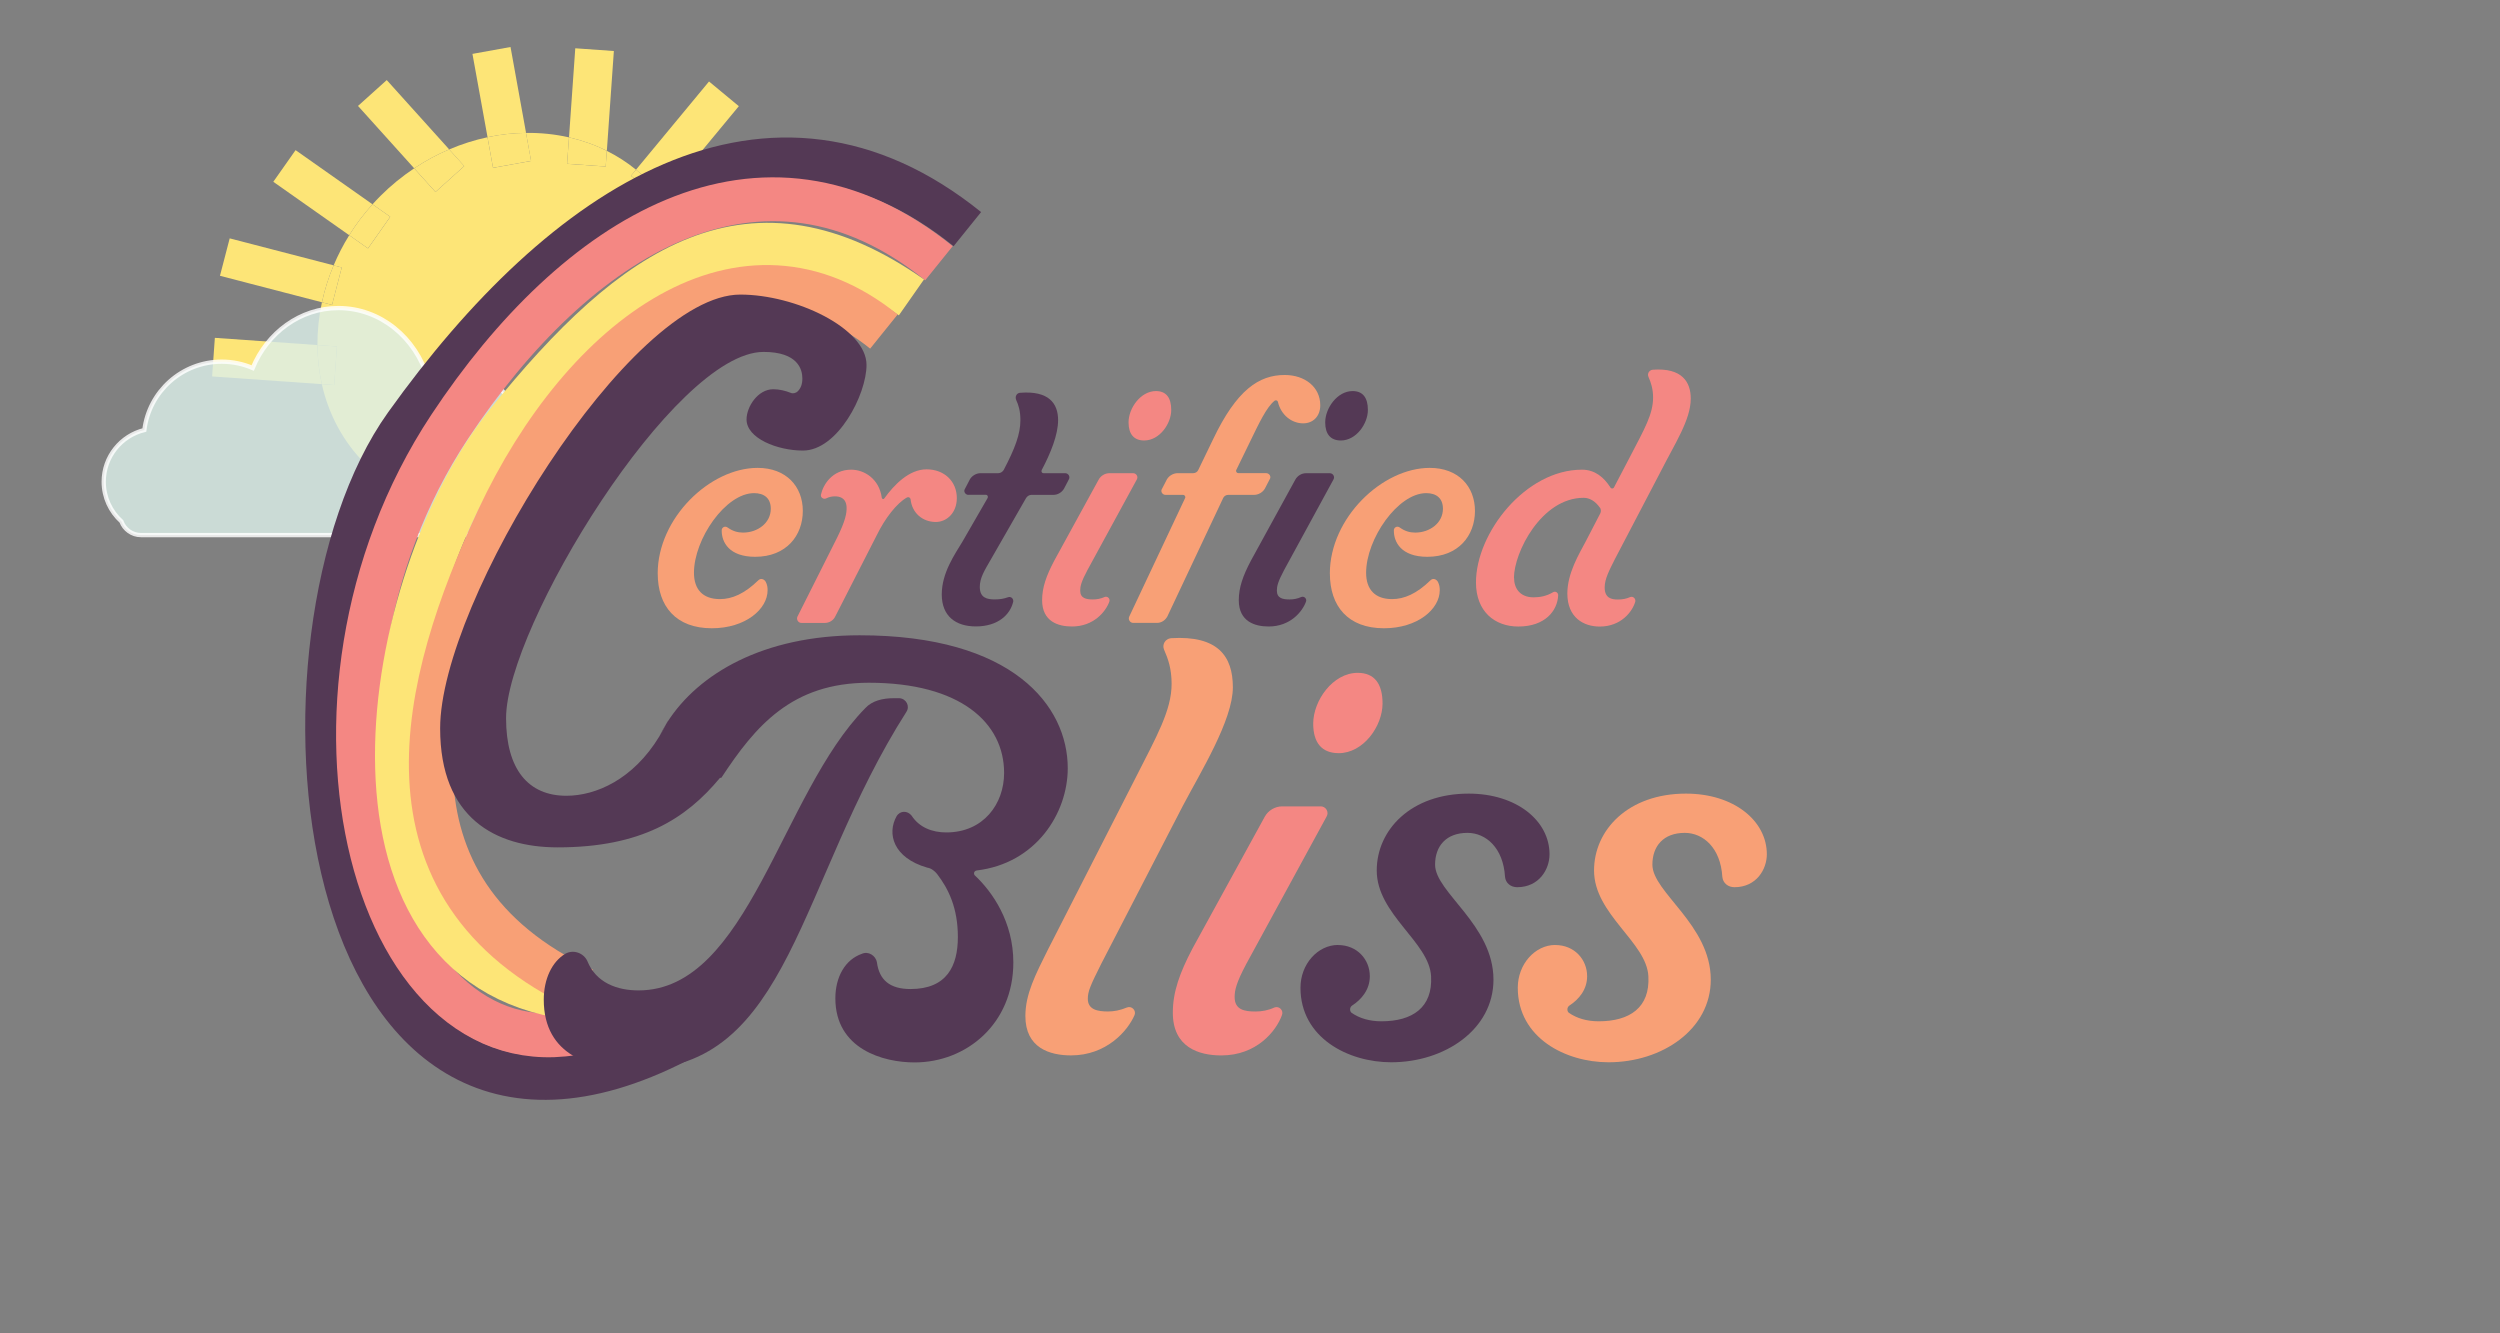 <svg viewBox="0 0 722.83 385.51" version="1.1" xmlns="http://www.w3.org/2000/svg">
  <rect x="0" y="0" width="722.83" height="385.51" fill="#808080" stroke="none"/>
  <defs>
    <style>
      .cls-1 {
        stroke: #543955;
      }

      .cls-1, .cls-2, .cls-3, .cls-4, .cls-5 {
        stroke-miterlimit: 10;
      }

      .cls-1, .cls-2, .cls-3, .cls-5 {
        fill: none;
        stroke-width: 12.68px;
      }

      .cls-2 {
        stroke: #fde577;
      }

      .cls-6 {
        fill: #231f20;
      }

      .cls-7 {
        fill: #fde577;
      }

      .cls-3 {
        stroke: #f48783;
      }

      .cls-8 {
        fill: #f8a076;
      }

      .cls-9 {
        fill: #543955;
      }

      .cls-4 {
        fill: #dbefe9;
        opacity: .82;
        stroke: #fff;
        stroke-width: 1.24px;
      }

      .cls-10 {
        fill: #f48783;
      }

      .cls-5 {
        stroke: #f8a076;
      }
    </style>
  </defs>
  
  <g>
    <g id="Layer_1">
      <g>
        <g>
          <path d="M62.12,97.68l-.79,11.16,31.72,2.23c-.83-3.68-1.25-7.47-1.28-11.3l-29.66-2.09Z" class="cls-7"></path>
          <path d="M183.89,49.06c-2.63-2.14-5.46-3.95-8.44-5.44l-.32,4.53-11.16-.79.54-7.64c-4.04-.92-8.21-1.35-12.43-1.29l1.47,8.11-11,1.99-1.6-8.85c-3.75.8-7.46,1.98-11.08,3.52l4.35,4.83-8.31,7.48-6.16-6.84c-3.44,2.29-6.71,4.94-9.75,7.98-.79.79-1.55,1.6-2.29,2.42l5.13,3.61-6.44,9.15-5.43-3.82c-1.76,2.82-3.25,5.74-4.51,8.72l2.35.61-2.81,10.82-2.92-.76c-.89,4.12-1.32,8.27-1.3,12.37l5.63.4-.79,11.16-3.57-.25c1.94,8.6,6.09,16.57,12.52,23l40.92-40.92,38.09-40.56-2.15-1.78,1.45-1.75Z" class="cls-7"></path>
          <path d="M97.41,100.17l-5.63-.4c.02,3.84.45,7.62,1.28,11.3l3.57.25.79-11.16Z" class="cls-7"></path>
          <path d="M213.61,30.69l-8.61-7.13-21.11,25.5c.76.61,1.5,1.25,2.23,1.92l-1.52,1.62,6.46,5.35,22.56-27.25Z" class="cls-7"></path>
          <path d="M183.89,49.06l-1.45,1.75,2.15,1.78,1.52-1.62c-.72-.67-1.47-1.3-2.23-1.92Z" class="cls-7"></path>
          <path d="M177.49,14.75l-11.16-.79-1.81,25.75c3.79.87,7.46,2.16,10.94,3.9l2.03-28.86Z" class="cls-7"></path>
          <path d="M175.13,48.14l.32-4.53c-3.47-1.74-7.14-3.03-10.94-3.9l-.54,7.64,11.16.79Z" class="cls-7"></path>
          <path d="M147.6,13.59l-11,1.99,4.36,24.08c3.71-.79,7.44-1.19,11.14-1.24l-4.49-24.83Z" class="cls-7"></path>
          <path d="M153.56,46.53l-1.47-8.11c-3.7.05-7.43.45-11.14,1.24l1.6,8.85,11-1.99Z" class="cls-7"></path>
          <path d="M111.82,23.15l-8.31,7.48,16.24,18.03c3.25-2.16,6.64-3.99,10.12-5.47l-18.05-20.04Z" class="cls-7"></path>
          <path d="M134.22,48.02l-4.35-4.83c-3.48,1.48-6.87,3.31-10.12,5.47l6.16,6.84,8.31-7.48Z" class="cls-7"></path>
          <path d="M85.46,43.41l-6.44,9.15,21.94,15.44c1.94-3.12,4.19-6.11,6.74-8.93l-22.24-15.66Z" class="cls-7"></path>
          <path d="M112.83,62.68l-5.13-3.61c-2.55,2.82-4.8,5.82-6.74,8.93l5.43,3.82,6.44-9.15Z" class="cls-7"></path>
          <path d="M66.41,68.92l-2.81,10.82,29.48,7.66c.78-3.61,1.91-7.18,3.38-10.68l-30.05-7.8Z" class="cls-7"></path>
          <path d="M98.81,77.33l-2.35-.61c-1.47,3.49-2.6,7.07-3.38,10.68l2.92.76,2.81-10.82Z" class="cls-7"></path>
        </g>
        <path d="M159.18,140.57c0-6.09-3.86-11.29-9.26-13.27.08-.69.13-1.4.13-2.11,0-9.88-8.01-17.89-17.89-17.89-3.05,0-5.93.77-8.45,2.12-3.48-11.8-13.74-20.35-25.86-20.35-11.06,0-20.57,7.13-24.79,17.34-2.74-1.18-5.76-1.84-8.94-1.84-11.51,0-21,8.62-22.38,19.76-6.74,1.64-11.75,7.71-11.75,14.96,0,4.55,1.98,8.64,5.11,11.46.85,2.3,3.07,3.96,5.66,3.96h106.43c1.37,0,2.63-.47,3.65-1.24,4.92-2.21,8.34-7.15,8.34-12.89Z" class="cls-4"></path>
        <path d="M195.81,300.99c-107.3,55.01-121.8-117.46-78.43-178.1,46.02-64.36,105.42-102.49,162.31-56.64" class="cls-1"></path>
        <path d="M171.59,297.47c-63.28,17.88-93.63-95.39-41.6-174.05,36.45-55.1,90.05-88.77,141.49-47.31" class="cls-3"></path>
        <path d="M164.85,288.44c-72.32-9.75-55.2-120.26-18.14-166.25,37.07-46,70.61-68.55,116.81-36.2" class="cls-2"></path>
        <path d="M168.72,286.09c-62.41-29.27-46.84-88.64-24.77-135.9,24.88-53.27,71-87.06,111.62-54.33" class="cls-5"></path>
        <path d="M190.16,165.82c0-16.04,15.12-30.54,28.9-30.54,8.23,0,13.06,5.35,13.06,12.44s-4.73,13.27-13.78,13.27c-7.61,0-9.67-4.32-9.67-7.51-.1-1.03,1.03-1.54,1.75-.93,1.44,1.03,2.88,1.44,4.42,1.44,4.22,0,8.02-2.78,8.02-6.89,0-3.09-1.95-4.52-4.83-4.52-8.23,0-17.38,13.27-17.38,23.03,0,4.83,2.57,7.61,7.51,7.61,3.5,0,7.1-1.54,11.11-5.45.72-.72,1.75-.31,2.16.51s.51,1.54.51,2.37c0,5.45-6.37,11-16.14,11-10.39,0-15.63-6.38-15.63-15.84Z" class="cls-8"></path>
        <path d="M241.48,178.26c-.51,1.13-1.75,1.85-2.98,1.85h-6.79c-.93,0-1.54-1.03-1.13-1.85l11.52-22.93c2.26-4.63,2.78-6.89,2.67-8.84-.21-2.67-2.16-2.98-3.39-2.98-.93,0-1.75.21-2.57.62-.72.31-1.64-.31-1.44-1.13.62-2.88,3.29-7.2,8.74-7.2,3.8,0,8.12,2.67,8.84,8.12.1.41.52.51.72.21,2.88-4.01,7.2-8.43,12.24-8.43s8.74,3.39,8.74,8.33c0,4.32-2.98,6.89-6.07,6.89-3.81,0-6.89-2.57-7.3-6.58-.1-.51-.62-.72-1.03-.51-2.98,1.64-6.38,6.07-8.74,10.9l-12.03,23.55Z" class="cls-10"></path>
        <path d="M280.03,143.09c-.93,0-1.54-1.03-1.03-1.75l1.44-2.78c.62-1.03,1.85-1.75,3.08-1.75h5.14c.62,0,1.23-.41,1.54-.93,3.29-6.27,4.83-10.39,4.83-14.4,0-2.57-.51-4.32-1.23-5.86-.41-1.03.21-2.06,1.23-2.06,8.12-.62,10.9,2.98,10.9,7.92,0,4.22-2.16,9.56-4.73,14.4-.21.41,0,.93.51.93h6.27c.92,0,1.54,1.03,1.03,1.85l-1.34,2.57c-.62,1.13-1.85,1.85-3.09,1.85h-6.38c-.62,0-1.23.41-1.54.93l-10.08,17.58c-1.95,3.39-3.29,5.45-3.29,8.12,0,3.19,2.16,3.6,4.32,3.6,1.54,0,2.67-.21,3.81-.62.82-.31,1.64.31,1.54,1.23-.82,3.7-4.32,7.2-10.8,7.2-5.86,0-9.87-2.98-9.87-9.26s3.81-11.62,5.96-15.22l7.3-12.65c.21-.41,0-.93-.52-.93h-5.04Z" class="cls-9"></path>
        <path d="M327.64,136.82c.93,0,1.54,1.03,1.03,1.85l-14.29,26.22c-1.75,3.29-2.06,4.63-2.06,5.86,0,2.26,1.75,2.57,3.7,2.57,1.13,0,2.26-.21,3.39-.72.82-.31,1.64.51,1.34,1.34-1.03,2.88-4.52,7.2-10.8,7.2-4.01,0-8.64-1.44-8.64-7.61,0-3.7,1.23-7.1,3.5-11.41l12.85-23.45c.62-1.13,1.85-1.85,3.08-1.85h6.89ZM330.83,127.36c-2.98,0-4.53-1.85-4.53-5.24,0-4.11,3.5-9.05,7.92-9.05,2.98,0,4.42,1.95,4.42,5.45,0,4.01-3.39,8.84-7.82,8.84Z" class="cls-10"></path>
        <path d="M337,143.09c-.93,0-1.54-1.03-1.03-1.75l1.44-2.78c.62-1.03,1.85-1.75,3.08-1.75h4.53c.62,0,1.23-.41,1.44-.93l4.22-8.74c6.89-14.5,13.37-18.72,20.77-18.72,5.86,0,10.28,3.5,10.28,8.74,0,3.29-2.16,5.24-4.94,5.24-3.29,0-6.38-2.36-7.3-6.17-.1-.51-.72-.62-1.03-.31-2.26,1.85-4.32,6.17-7.2,12.13l-3.81,7.82c-.21.41.1.93.62.93h8.02c.92,0,1.54,1.03,1.03,1.75l-1.44,2.78c-.62,1.03-1.85,1.75-3.08,1.75h-7.51c-.62,0-1.23.41-1.44.93l-16.14,34.24c-.62,1.13-1.75,1.85-2.98,1.85h-6.89c-.93,0-1.54-1.03-1.13-1.85l16.14-34.24c.21-.41-.1-.93-.62-.93h-5.04Z" class="cls-8"></path>
        <path d="M384.5,136.82c.93,0,1.54,1.03,1.03,1.85l-14.29,26.22c-1.75,3.29-2.06,4.63-2.06,5.86,0,2.26,1.75,2.57,3.7,2.57,1.13,0,2.26-.21,3.39-.72.82-.31,1.64.51,1.34,1.34-1.03,2.88-4.52,7.2-10.8,7.2-4.01,0-8.64-1.44-8.64-7.61,0-3.7,1.23-7.1,3.5-11.41l12.85-23.45c.62-1.13,1.85-1.85,3.08-1.85h6.89ZM387.69,127.36c-2.98,0-4.53-1.85-4.53-5.24,0-4.11,3.5-9.05,7.92-9.05,2.98,0,4.42,1.95,4.42,5.45,0,4.01-3.39,8.84-7.82,8.84Z" class="cls-9"></path>
        <path d="M384.5,165.82c0-16.04,15.12-30.54,28.9-30.54,8.23,0,13.06,5.35,13.06,12.44s-4.73,13.27-13.78,13.27c-7.61,0-9.67-4.32-9.67-7.51-.1-1.03,1.03-1.54,1.75-.93,1.44,1.03,2.88,1.44,4.42,1.44,4.22,0,8.02-2.78,8.02-6.89,0-3.09-1.95-4.52-4.83-4.52-8.23,0-17.38,13.27-17.38,23.03,0,4.83,2.57,7.61,7.51,7.61,3.5,0,7.1-1.54,11.11-5.45.72-.72,1.75-.31,2.16.51s.51,1.54.51,2.37c0,5.45-6.37,11-16.14,11-10.39,0-15.63-6.38-15.63-15.84Z" class="cls-8"></path>
        <path d="M437.76,167.05c0,2.98,1.64,5.66,5.66,5.66,1.95,0,3.81-.41,5.55-1.44.72-.51,1.64.1,1.54.93-.21,4.32-3.7,8.95-11.52,8.95-6.79,0-12.24-4.32-12.24-12.75,0-14.29,14.29-32.6,30.64-32.6,3.81,0,6.38,2.26,8.23,5.14.21.41.82.41,1.03,0l4.73-9.05c4.11-7.92,6.58-12.13,6.58-16.97,0-2.47-.62-4.32-1.34-5.96-.41-.93.21-1.95,1.23-2.06,8.53-.62,11,3.6,11,8.33,0,6.17-4.52,12.85-8.95,21.6l-12.96,24.78c-1.64,3.29-2.98,5.76-2.98,8.23,0,3.09,1.95,3.5,3.81,3.5,1.34,0,2.47-.21,3.6-.72.82-.31,1.64.51,1.44,1.34-.82,2.88-4.11,7.2-10.28,7.2-4.63,0-9.36-2.57-9.36-9.56,0-5.86,3.39-11.41,5.24-14.91l4.32-8.33c.21-.51.21-1.23-.21-1.65-1.23-1.75-2.88-2.78-4.63-2.78-12.24,0-20.16,15.84-20.16,23.14Z" class="cls-10"></path>
        <path d="M303.16,274.24l25.06-49.12c6.18-12.2,10.53-19.72,10.53-27.4,0-4.34-1-7.18-2.17-9.86-.67-1.5.33-3.17,2-3.34,13.53-.83,17.88,5.18,17.88,14.2,0,9.52-9.36,24.56-14.54,34.42l-23.56,45.61c-3.01,6.02-3.84,7.85-3.84,10.02,0,3.17,2.84,3.68,5.85,3.68,1.67,0,3.51-.33,5.51-1.17,1.34-.5,2.67.84,2.17,2.17-2,4.68-8.19,11.7-18.38,11.7-6.18,0-13.2-2.17-13.2-11.36,0-6.35,2.84-11.86,6.68-19.55Z" class="cls-8"></path>
        <path d="M381.86,233.14c1.5,0,2.51,1.67,1.67,3.01l-23.22,42.61c-2.84,5.35-3.34,7.52-3.34,9.52,0,3.68,2.84,4.18,6.02,4.18,1.84,0,3.68-.33,5.51-1.17,1.34-.5,2.67.84,2.17,2.17-1.67,4.68-7.35,11.7-17.54,11.7-6.52,0-14.03-2.34-14.03-12.36,0-6.02,2-11.53,5.68-18.55l20.89-38.09c1-1.84,3.01-3.01,5.01-3.01h11.19ZM387.04,217.76c-4.85,0-7.35-3.01-7.35-8.52,0-6.68,5.68-14.7,12.87-14.7,4.84,0,7.18,3.17,7.18,8.86,0,6.52-5.51,14.37-12.7,14.37Z" class="cls-10"></path>
        <path d="M386.87,273.24c5.51,0,9.19,4.18,9.19,9.02,0,3.84-2.34,6.68-5.18,8.52-.67.5-.67,1.5-.17,2,2.34,1.67,5.35,2.51,8.69,2.51,9.02,0,14.87-4.01,14.37-13.03-.5-9.86-15.71-17.88-15.71-30.58,0-11.7,9.86-22.22,26.57-22.22,13.87,0,23.39,7.85,23.39,17.54,0,4.34-3.01,9.52-9.36,9.52-1.84,0-3.34-1.17-3.51-3.01-.5-8.35-5.51-12.7-10.86-12.7-6.18,0-9.36,3.84-9.36,9.19,0,8.02,16.88,17.38,16.88,33.25,0,14.37-14.04,23.89-29.57,23.89-12.36,0-26.23-7.02-26.23-21.55,0-6.85,5.01-12.37,10.86-12.37Z" class="cls-9"></path>
        <path d="M449.7,273.24c5.51,0,9.19,4.18,9.19,9.02,0,3.84-2.34,6.68-5.18,8.52-.67.5-.67,1.5-.17,2,2.34,1.67,5.35,2.51,8.69,2.51,9.02,0,14.87-4.01,14.37-13.03-.5-9.86-15.71-17.88-15.71-30.58,0-11.7,9.86-22.22,26.57-22.22,13.87,0,23.39,7.85,23.39,17.54,0,4.34-3.01,9.52-9.36,9.52-1.84,0-3.34-1.17-3.51-3.01-.5-8.35-5.51-12.7-10.86-12.7-6.18,0-9.36,3.84-9.36,9.19,0,8.02,16.88,17.38,16.88,33.25,0,14.37-14.04,23.89-29.57,23.89-12.36,0-26.23-7.02-26.23-21.55,0-6.85,5.01-12.37,10.86-12.37Z" class="cls-8"></path>
        <path d="M260.09,201.87h-1.62c-3.24,0-6.31.72-8.29,2.88-24.32,24.68-33.86,81.61-65.57,81.61-6.13,0-12.25-2.17-14.78-8.47-1.08-2.34-3.96-3.42-6.31-2.17-3.96,2.34-6.3,7.39-6.3,13.33,0,16.22,13.69,20.18,26.48,20.18,44.86,0,47.02-54.22,78.36-103.4,1.08-1.62,0-3.79-1.98-3.96Z" class="cls-9"></path>
        <path d="M188.37,227.18c.15-.15,2.17-3.56,2.32-3.72" class="cls-6"></path>
        <path d="M190.65,212.9c.69-1.14,1.36-2.34,1.99-3.61-.74,1.19-1.4,2.39-1.99,3.61Z" class="cls-9"></path>
        <path d="M193,208.59c-.12.24-.24.46-.36.7.14-.22.27-.45.42-.67-.02,0-.04-.01-.05-.02Z" class="cls-9"></path>
        <path d="M282.32,251.69c17.21-2.01,26.4-16.54,26.4-29.58,0-18.04-15.88-38.43-60.16-38.43-28.03,0-46.66,11.23-55.51,24.95-.14.22-.28.45-.42.67-.63,1.27-1.3,2.47-1.99,3.61-7.57,12.48-18.37,17.17-26.89,17.17-10.93,0-17.43-7.53-17.43-22.46,0-26.29,48.6-105.87,74.45-105.87,9.9,0,11.22,5.03,11.22,7.68,0,1.63-.44,2.81-1.33,3.7-.59.59-1.48.73-2.07.44-1.48-.59-3.25-1.03-5.02-1.03-4.43,0-7.72,5.04-7.72,8.73,0,5.47,8.93,9,16.31,9,10.04,0,18.38-16.19,18.38-24.75,0-10.63-20.55-20.35-36.5-20.35-31.9,0-86.78,88.79-86.78,125.42,0,26,16.1,34.41,33.97,34.41,24.18,0,37.07-8.21,46.93-20.08.14-.02.28-.03.41-.05,9.83-14.96,20.36-27.47,42.65-27.47,26.4,0,39.1,11.54,39.1,26.07,0,9.02-6.01,17.21-16.71,17.21-4.18,0-7.86-1.51-10.03-4.85-1.17-1.51-3.34-1.51-4.34.16-2.84,5.02-1,12.04,8.86,14.87,1.17.16,2.17,1,2.84,1.83,3.34,4.36,6.01,9.87,6.01,18.23s-3.18,15.04-13.7,15.04c-6.02,0-9.02-2.67-9.7-7.69-.33-2-2.5-3.34-4.34-2.5-4.84,1.67-7.68,6.68-7.68,12.87,0,14.7,13.86,18.54,22.89,18.54,15.04,0,28.57-11.2,28.57-28.91,0-11.7-6.01-20.38-11.2-25.23-.33-.5-.16-1.17.5-1.33Z" class="cls-9"></path>
      </g>
    </g>
  </g>
</svg>